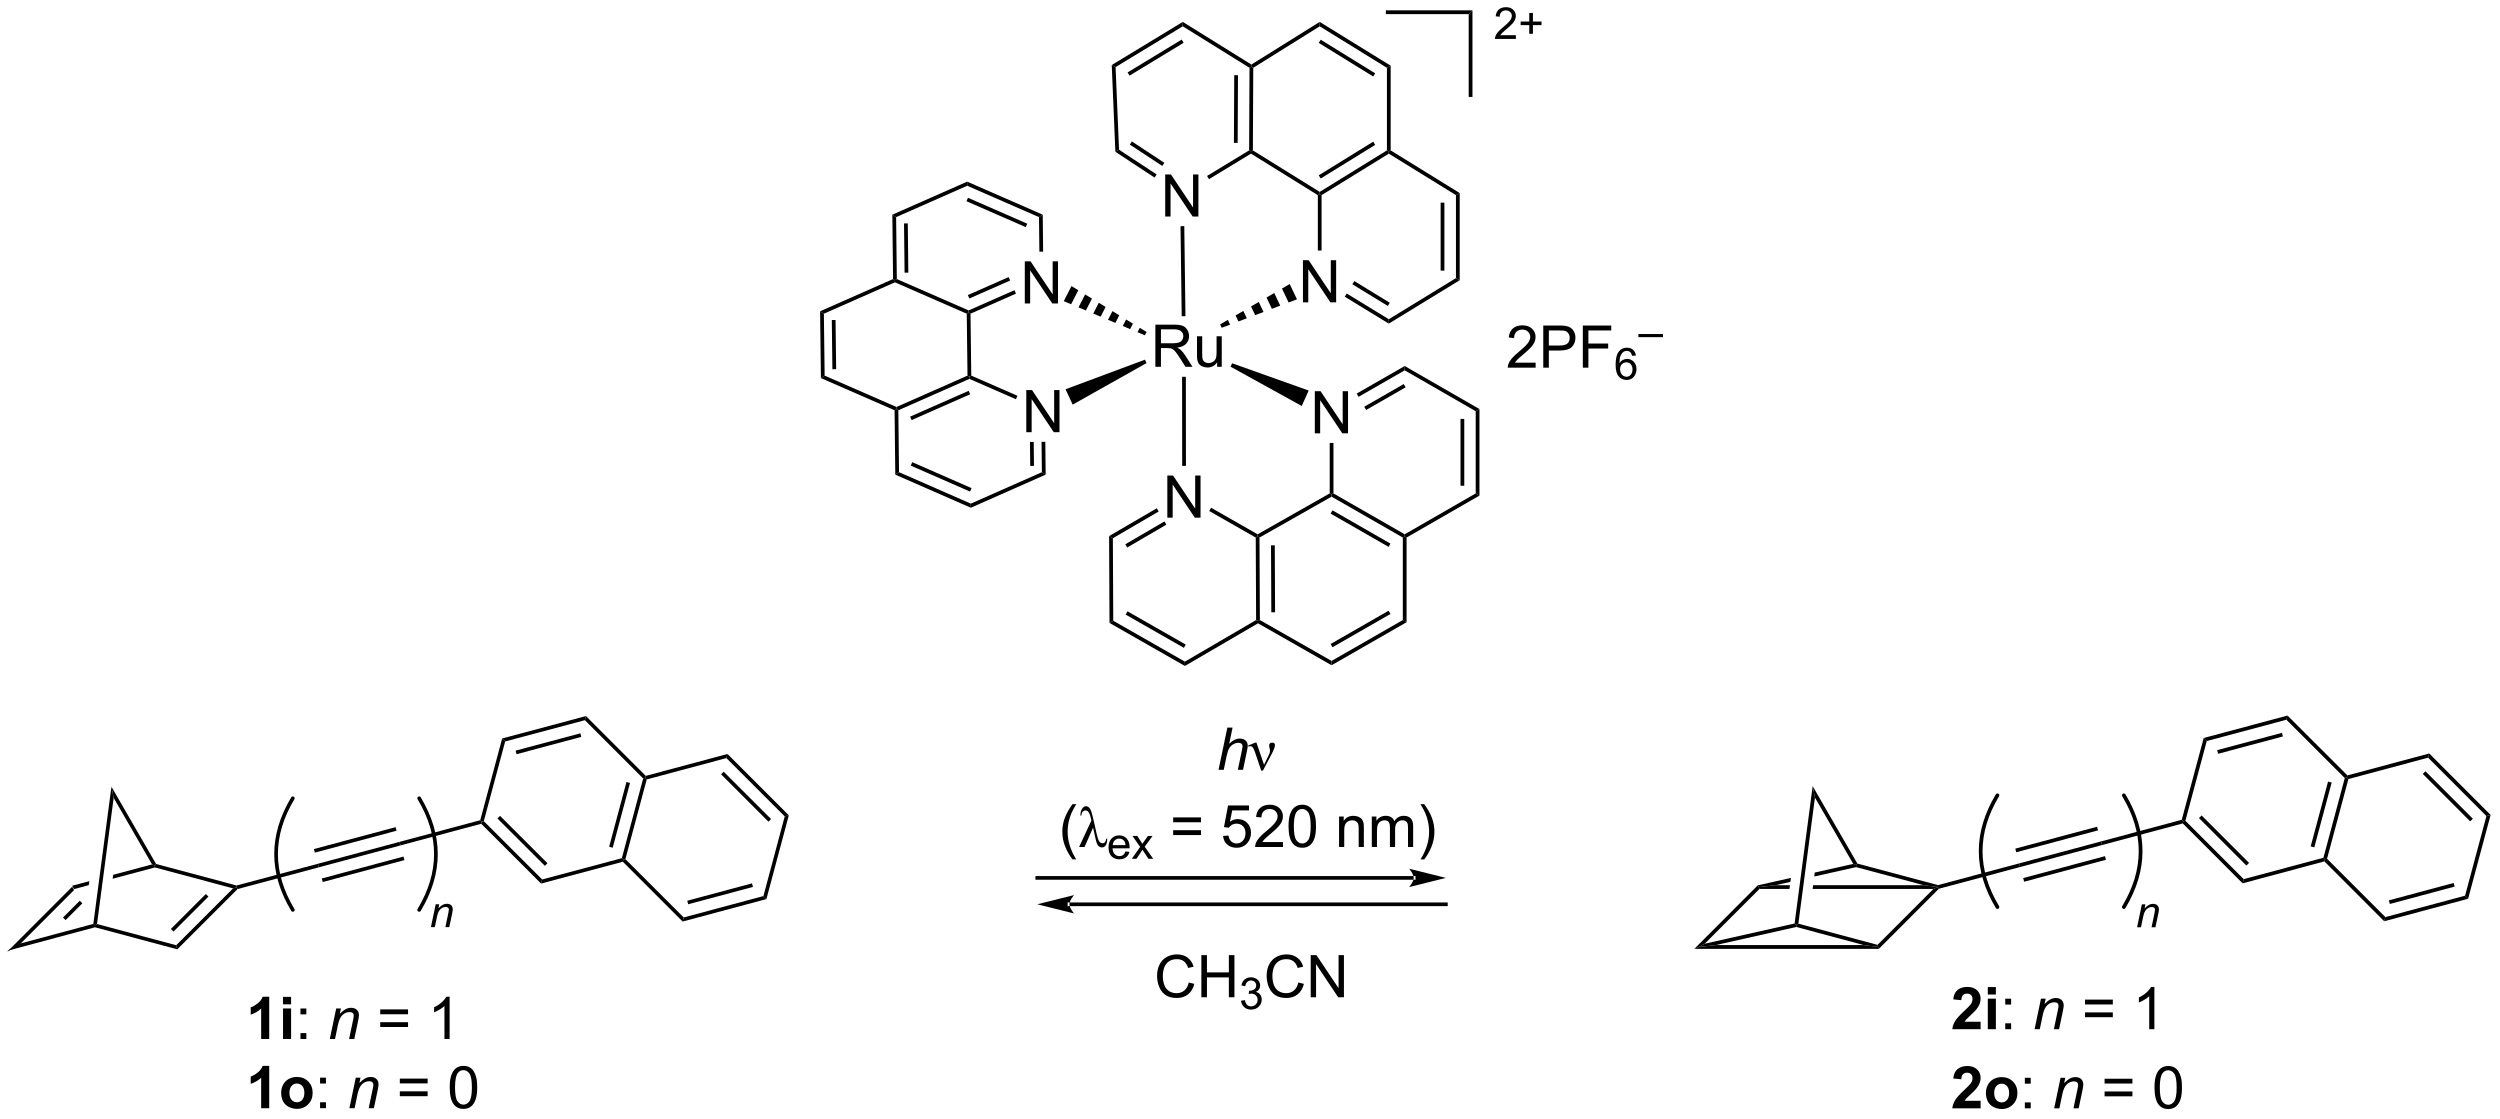 <?xml version="1.0" encoding="UTF-8"?>
<!DOCTYPE svg PUBLIC '-//W3C//DTD SVG 1.0//EN'
          'http://www.w3.org/TR/2001/REC-SVG-20010904/DTD/svg10.dtd'>
<svg stroke-dasharray="none" shape-rendering="auto" xmlns="http://www.w3.org/2000/svg" font-family="'Dialog'" text-rendering="auto" width="932" fill-opacity="1" color-interpolation="auto" color-rendering="auto" preserveAspectRatio="xMidYMid meet" font-size="12px" viewBox="0 0 932 417" fill="black" xmlns:xlink="http://www.w3.org/1999/xlink" stroke="black" image-rendering="auto" stroke-miterlimit="10" stroke-linecap="square" stroke-linejoin="miter" font-style="normal" stroke-width="1" height="417" stroke-dashoffset="0" font-weight="normal" stroke-opacity="1"
><!--Generated by the Batik Graphics2D SVG Generator--><defs id="genericDefs"
  /><g
  ><defs id="defs1"
    ><clipPath clipPathUnits="userSpaceOnUse" id="clipPath1"
      ><path d="M0.633 2.883 L349.812 2.883 L349.812 158.918 L0.633 158.918 L0.633 2.883 Z"
      /></clipPath
      ><clipPath clipPathUnits="userSpaceOnUse" id="clipPath2"
      ><path d="M-0.972 196.965 L-0.972 348.662 L338.499 348.662 L338.499 196.965 Z"
      /></clipPath
    ></defs
    ><g transform="scale(2.667,2.667) translate(-0.633,-2.883) matrix(1.029,0,0,1.029,1.633,-199.716)"
    ><path d="M9.861 319.248 L7.584 321.527 L7.938 321.88 L10.215 319.601 L9.861 319.248 ZM8.836 317.344 L0 326.189 L0 326.189 L1.672 325.223 L9.095 317.792 L8.836 317.344 Z" stroke="none" clip-path="url(#clipPath2)"
    /></g
    ><g transform="matrix(2.743,0,0,2.743,2.667,-540.263)"
    ><path d="M19.695 314.44 L14.408 315.854 L14.408 315.854 L14.337 316.39 L14.337 316.39 L20.075 314.856 L20.075 314.597 L19.695 314.44 ZM11.166 316.721 L8.836 317.344 L9.095 317.792 L11.095 317.257 L11.095 317.257 L11.166 316.721 Z" stroke="none" clip-path="url(#clipPath2)"
    /></g
    ><g transform="matrix(2.743,0,0,2.743,2.667,-540.263)"
    ><path d="M0 326.189 L1.672 325.223 L11.711 322.529 L11.937 322.727 L11.937 322.986 Z" stroke="none" clip-path="url(#clipPath2)"
    /></g
    ><g transform="matrix(2.743,0,0,2.743,2.667,-540.263)"
    ><path d="M11.937 322.986 L11.937 322.727 L12.213 322.542 L22.971 325.427 L23.12 325.985 Z" stroke="none" clip-path="url(#clipPath2)"
    /></g
    ><g transform="matrix(2.743,0,0,2.743,2.667,-540.263)"
    ><path d="M20.075 314.856 L20.075 314.597 L20.239 314.382 L31.183 317.309 L31.183 317.568 L30.7 317.698 Z" stroke="none" clip-path="url(#clipPath2)"
    /></g
    ><g transform="matrix(2.743,0,0,2.743,2.667,-540.263)"
    ><path d="M23.12 325.985 L22.971 325.427 L30.7 317.698 L31.183 317.568 L31.313 317.792 ZM22.603 323.572 L27.357 318.818 L27.003 318.465 L22.25 323.218 Z" stroke="none" clip-path="url(#clipPath2)"
    /></g
    ><g transform="matrix(2.743,0,0,2.743,2.667,-540.263)"
    ><path d="M20.239 314.382 L20.075 314.597 L19.695 314.44 L14.476 305.401 L14.173 303.876 Z" stroke="none" clip-path="url(#clipPath2)"
    /></g
    ><g transform="matrix(2.743,0,0,2.743,2.667,-540.263)"
    ><path d="M12.213 322.542 L11.937 322.727 L11.711 322.529 L14.173 303.876 L14.476 305.401 Z" stroke="none" clip-path="url(#clipPath2)"
    /></g
    ><g transform="matrix(2.743,0,0,2.743,2.667,-540.263)"
    ><path d="M31.313 317.792 L31.183 317.568 L31.183 317.309 L42.234 314.354 L42.35 314.84 Z" stroke="none" clip-path="url(#clipPath2)"
    /></g
    ><g transform="matrix(2.743,0,0,2.743,2.667,-540.263)"
    ><path d="M230.72 325.221 L229.918 325.663 L229.303 325.918 L237.925 317.287 L238.053 317.52 L238.159 317.775 Z" stroke="none" clip-path="url(#clipPath2)"
    /></g
    ><g transform="matrix(2.743,0,0,2.743,2.667,-540.263)"
    ><path d="M250.901 314.374 L245.671 315.548 L245.671 315.548 L245.6 316.087 L245.6 316.087 L251.29 314.81 L251.295 314.547 L250.901 314.374 ZM242.43 316.276 L237.925 317.287 L238.053 317.52 L240.354 317.265 L242.359 316.815 L242.359 316.815 L242.43 316.276 Z" stroke="none" clip-path="url(#clipPath2)"
    /></g
    ><g transform="matrix(2.743,0,0,2.743,2.667,-540.263)"
    ><path d="M232.213 325.408 L229.918 325.663 L230.72 325.221 L242.93 322.472 L243.16 322.682 L243.155 322.945 Z" stroke="none" clip-path="url(#clipPath2)"
    /></g
    ><g transform="matrix(2.743,0,0,2.743,2.667,-540.263)"
    ><path d="M243.155 322.945 L243.16 322.682 L243.442 322.494 L254.2 325.378 L254.276 325.663 L252.339 325.408 Z" stroke="none" clip-path="url(#clipPath2)"
    /></g
    ><g transform="matrix(2.743,0,0,2.743,2.667,-540.263)"
    ><path d="M251.29 314.81 L251.295 314.547 L251.463 314.328 L262.411 317.256 L262.411 317.52 L260.469 317.265 Z" stroke="none" clip-path="url(#clipPath2)"
    /></g
    ><g transform="matrix(2.743,0,0,2.743,2.667,-540.263)"
    ><path d="M254.382 325.918 L254.276 325.663 L254.2 325.378 L261.796 317.775 L262.411 317.52 L262.543 317.748 Z" stroke="none" clip-path="url(#clipPath2)"
    /></g
    ><g transform="matrix(2.743,0,0,2.743,2.667,-540.263)"
    ><path d="M251.463 314.328 L251.295 314.547 L250.901 314.374 L245.696 305.36 L245.386 303.803 Z" stroke="none" clip-path="url(#clipPath2)"
    /></g
    ><g transform="matrix(2.743,0,0,2.743,2.667,-540.263)"
    ><path d="M240.354 317.265 L238.053 317.52 L238.159 317.775 L242.233 317.775 L242.3 317.265 ZM245.445 317.265 L245.378 317.775 L261.796 317.775 L262.411 317.52 L260.469 317.265 Z" stroke="none" clip-path="url(#clipPath2)"
    /></g
    ><g transform="matrix(2.743,0,0,2.743,2.667,-540.263)"
    ><path d="M229.303 325.918 L229.918 325.663 L232.213 325.408 L252.339 325.408 L254.276 325.663 L254.382 325.918 Z" stroke="none" clip-path="url(#clipPath2)"
    /></g
    ><g transform="matrix(2.743,0,0,2.743,2.667,-540.263)"
    ><path d="M243.442 322.494 L243.16 322.682 L242.93 322.472 L245.386 303.803 L245.696 305.36 Z" stroke="none" clip-path="url(#clipPath2)"
    /></g
    ><g transform="matrix(2.743,0,0,2.743,2.667,-540.263)"
    ><path d="M262.543 317.748 L262.411 317.52 L262.411 317.256 L273.489 314.293 L273.565 314.801 Z" stroke="none" clip-path="url(#clipPath2)"
    /></g
    ><g transform="matrix(2.743,0,0,2.743,2.667,-540.263)"
    ><path d="M164.64 301.58 L165.836 295.853 L166.544 295.853 L166.086 298.051 Q166.482 297.668 166.82 297.504 Q167.161 297.338 167.52 297.338 Q168.036 297.338 168.32 297.608 Q168.607 297.879 168.607 298.325 Q168.607 298.543 168.482 299.129 L167.968 301.58 L167.263 301.58 L167.789 299.067 Q167.903 298.52 167.903 298.379 Q167.903 298.176 167.763 298.049 Q167.622 297.918 167.357 297.918 Q166.974 297.918 166.625 298.122 Q166.278 298.322 166.08 298.671 Q165.882 299.02 165.718 299.799 L165.349 301.58 L164.64 301.58 Z" stroke="none" clip-path="url(#clipPath2)"
    /></g
    ><g transform="matrix(2.743,0,0,2.743,2.667,-540.263)"
    ><path d="M170.439 301.689 L169.574 299.127 Q169.488 298.872 169.347 298.627 Q169.207 298.379 168.962 298.379 Q168.845 298.379 168.702 298.431 L168.647 298.293 L169.621 297.895 L169.793 297.895 L170.821 300.9 L171.457 299.598 Q171.634 299.247 171.634 299.049 Q171.634 298.887 171.566 298.598 Q171.517 298.387 171.517 298.283 Q171.517 297.895 171.933 297.895 Q172.306 297.895 172.306 298.247 Q172.306 298.595 171.79 299.575 L170.673 301.689 L170.439 301.689 Z" stroke="none" clip-path="url(#clipPath2)"
    /></g
    ><g transform="matrix(2.743,0,0,2.743,2.667,-540.263)"
    ><path d="M144.795 313.765 Q144.212 313.03 143.808 312.046 Q143.407 311.059 143.407 310.004 Q143.407 309.075 143.709 308.223 Q144.061 307.236 144.795 306.254 L145.298 306.254 Q144.827 307.067 144.673 307.416 Q144.436 307.955 144.298 308.541 Q144.131 309.27 144.131 310.01 Q144.131 311.887 145.298 313.765 L144.795 313.765 Z" stroke="none" clip-path="url(#clipPath2)"
    /></g
    ><g transform="matrix(2.743,0,0,2.743,2.667,-540.263)"
    ><path d="M149.366 310.955 L149.506 310.955 Q149.506 311.572 149.303 311.853 Q149.103 312.135 148.803 312.135 Q148.556 312.135 148.329 311.95 Q148.103 311.762 147.923 310.955 L147.587 309.439 L146.423 312.08 L145.686 312.08 L147.358 308.478 Q147.225 307.778 147.038 307.442 Q146.85 307.106 146.571 307.106 Q146.35 307.106 146.184 307.278 Q146.017 307.447 145.999 307.801 L145.858 307.801 Q145.868 307.228 146.087 306.882 Q146.306 306.536 146.634 306.536 Q146.845 306.536 147.035 306.71 Q147.225 306.885 147.363 307.304 Q147.501 307.723 147.795 309.043 L148.071 310.283 Q148.241 311.051 148.426 311.312 Q148.611 311.572 148.868 311.572 Q149.306 311.572 149.366 310.955 Z" stroke="none" clip-path="url(#clipPath2)"
    /></g
    ><g transform="matrix(2.743,0,0,2.743,2.667,-540.263)"
    ><path d="M151.991 312.678 L152.536 312.744 Q152.407 313.223 152.058 313.486 Q151.71 313.75 151.169 313.75 Q150.486 313.75 150.085 313.33 Q149.687 312.908 149.687 312.151 Q149.687 311.365 150.091 310.932 Q150.495 310.498 151.14 310.498 Q151.763 310.498 152.157 310.924 Q152.554 311.348 152.554 312.117 Q152.554 312.164 152.552 312.258 L150.232 312.258 Q150.261 312.772 150.521 313.045 Q150.782 313.317 151.171 313.317 Q151.462 313.317 151.667 313.164 Q151.872 313.012 151.991 312.678 ZM150.261 311.824 L151.997 311.824 Q151.962 311.432 151.798 311.236 Q151.546 310.932 151.146 310.932 Q150.782 310.932 150.534 311.176 Q150.286 311.418 150.261 311.824 ZM152.848 313.68 L153.985 312.063 L152.932 310.568 L153.592 310.568 L154.069 311.297 Q154.203 311.506 154.285 311.647 Q154.414 311.453 154.524 311.303 L155.047 310.568 L155.678 310.568 L154.602 312.033 L155.76 313.68 L155.112 313.68 L154.473 312.713 L154.303 312.451 L153.487 313.68 L152.848 313.68 Z" stroke="none" clip-path="url(#clipPath2)"
    /></g
    ><g transform="matrix(2.743,0,0,2.743,2.667,-540.263)"
    ><path d="M162.252 308.713 L158.471 308.713 L158.471 308.056 L162.252 308.056 L162.252 308.713 ZM162.252 310.45 L158.471 310.45 L158.471 309.793 L162.252 309.793 L162.252 310.45 ZM165.253 310.58 L165.99 310.517 Q166.074 311.056 166.371 311.327 Q166.67 311.598 167.092 311.598 Q167.6 311.598 167.951 311.215 Q168.303 310.832 168.303 310.2 Q168.303 309.598 167.964 309.252 Q167.628 308.903 167.082 308.903 Q166.74 308.903 166.467 309.059 Q166.194 309.213 166.037 309.457 L165.378 309.372 L165.933 306.431 L168.78 306.431 L168.78 307.103 L166.496 307.103 L166.186 308.642 Q166.701 308.283 167.269 308.283 Q168.019 308.283 168.535 308.804 Q169.05 309.322 169.05 310.137 Q169.05 310.916 168.597 311.481 Q168.045 312.179 167.092 312.179 Q166.311 312.179 165.816 311.741 Q165.324 311.301 165.253 310.58 ZM173.398 311.403 L173.398 312.08 L169.612 312.08 Q169.604 311.825 169.695 311.59 Q169.838 311.205 170.156 310.83 Q170.476 310.455 171.078 309.963 Q172.01 309.197 172.338 308.749 Q172.666 308.301 172.666 307.903 Q172.666 307.486 172.367 307.2 Q172.07 306.911 171.588 306.911 Q171.08 306.911 170.776 307.215 Q170.471 307.52 170.468 308.059 L169.744 307.986 Q169.82 307.176 170.304 306.754 Q170.789 306.33 171.604 306.33 Q172.429 306.33 172.908 306.788 Q173.39 307.244 173.39 307.918 Q173.39 308.262 173.25 308.595 Q173.109 308.926 172.781 309.293 Q172.455 309.661 171.697 310.301 Q171.065 310.832 170.885 311.022 Q170.705 311.213 170.588 311.403 L173.398 311.403 ZM174.152 309.254 Q174.152 308.239 174.36 307.622 Q174.569 307.002 174.98 306.666 Q175.394 306.33 176.019 306.33 Q176.48 306.33 176.826 306.515 Q177.175 306.7 177.402 307.051 Q177.628 307.4 177.756 307.903 Q177.886 308.403 177.886 309.254 Q177.886 310.262 177.678 310.882 Q177.472 311.502 177.058 311.84 Q176.647 312.179 176.019 312.179 Q175.191 312.179 174.717 311.582 Q174.152 310.869 174.152 309.254 ZM174.873 309.254 Q174.873 310.666 175.204 311.132 Q175.535 311.598 176.019 311.598 Q176.503 311.598 176.832 311.129 Q177.162 310.661 177.162 309.254 Q177.162 307.84 176.832 307.377 Q176.503 306.911 176.011 306.911 Q175.527 306.911 175.238 307.322 Q174.873 307.845 174.873 309.254 ZM181.019 312.08 L181.019 307.931 L181.652 307.931 L181.652 308.52 Q182.108 307.838 182.972 307.838 Q183.347 307.838 183.66 307.973 Q183.975 308.106 184.131 308.325 Q184.287 308.543 184.35 308.845 Q184.389 309.041 184.389 309.528 L184.389 312.08 L183.686 312.08 L183.686 309.556 Q183.686 309.127 183.602 308.913 Q183.522 308.7 183.313 308.575 Q183.105 308.447 182.824 308.447 Q182.373 308.447 182.048 308.733 Q181.722 309.017 181.722 309.814 L181.722 312.08 L181.019 312.08 ZM185.468 312.08 L185.468 307.931 L186.096 307.931 L186.096 308.512 Q186.291 308.207 186.614 308.022 Q186.94 307.838 187.354 307.838 Q187.815 307.838 188.109 308.03 Q188.406 308.22 188.526 308.564 Q189.018 307.838 189.807 307.838 Q190.424 307.838 190.755 308.179 Q191.088 308.52 191.088 309.231 L191.088 312.08 L190.39 312.08 L190.39 309.465 Q190.39 309.043 190.32 308.858 Q190.252 308.674 190.072 308.562 Q189.893 308.447 189.651 308.447 Q189.213 308.447 188.924 308.739 Q188.635 309.028 188.635 309.668 L188.635 312.08 L187.932 312.08 L187.932 309.385 Q187.932 308.916 187.76 308.681 Q187.588 308.447 187.197 308.447 Q186.901 308.447 186.648 308.603 Q186.398 308.76 186.283 309.062 Q186.171 309.361 186.171 309.926 L186.171 312.08 L185.468 312.08 ZM192.593 313.765 L192.088 313.765 Q193.257 311.887 193.257 310.01 Q193.257 309.275 193.088 308.551 Q192.955 307.965 192.718 307.426 Q192.565 307.075 192.088 306.254 L192.593 306.254 Q193.328 307.236 193.679 308.223 Q193.979 309.075 193.979 310.004 Q193.979 311.059 193.575 312.046 Q193.171 313.03 192.593 313.765 Z" stroke="none" clip-path="url(#clipPath2)"
    /></g
    ><g transform="matrix(2.743,0,0,2.743,2.667,-540.263)"
    ><path d="M268.211 335.82 L268.211 336.841 L264.365 336.841 Q264.427 336.263 264.74 335.745 Q265.052 335.226 265.974 334.372 Q266.716 333.679 266.883 333.435 Q267.109 333.094 267.109 332.763 Q267.109 332.396 266.911 332.198 Q266.716 332 266.367 332 Q266.023 332 265.82 332.208 Q265.617 332.414 265.586 332.896 L264.492 332.786 Q264.591 331.88 265.107 331.487 Q265.622 331.091 266.396 331.091 Q267.242 331.091 267.726 331.549 Q268.211 332.005 268.211 332.685 Q268.211 333.07 268.073 333.422 Q267.935 333.771 267.633 334.153 Q267.435 334.406 266.914 334.883 Q266.396 335.359 266.255 335.515 Q266.117 335.672 266.031 335.82 L268.211 335.82 ZM269.189 332.13 L269.189 331.114 L270.285 331.114 L270.285 332.13 L269.189 332.13 ZM269.189 336.841 L269.189 332.692 L270.285 332.692 L270.285 336.841 L269.189 336.841 Z" stroke="none" clip-path="url(#clipPath2)"
    /></g
    ><g transform="matrix(2.743,0,0,2.743,2.667,-540.263)"
    ><path d="M271.56 333.492 L271.56 332.692 L272.359 332.692 L272.359 333.492 L271.56 333.492 ZM271.56 336.841 L271.56 336.039 L272.359 336.039 L272.359 336.841 L271.56 336.841 Z" stroke="none" clip-path="url(#clipPath2)"
    /></g
    ><g transform="matrix(2.743,0,0,2.743,2.667,-540.263)"
    ><path d="M275.547 336.841 L276.414 332.692 L277.055 332.692 L276.904 333.414 Q277.32 332.989 277.682 332.794 Q278.047 332.599 278.427 332.599 Q278.93 332.599 279.216 332.872 Q279.505 333.146 279.505 333.601 Q279.505 333.833 279.404 334.328 L278.875 336.841 L278.169 336.841 L278.719 334.211 Q278.802 333.828 278.802 333.646 Q278.802 333.437 278.659 333.31 Q278.516 333.179 278.247 333.179 Q277.703 333.179 277.279 333.57 Q276.857 333.961 276.656 334.911 L276.255 336.841 L275.547 336.841 Z" stroke="none" clip-path="url(#clipPath2)"
    /></g
    ><g transform="matrix(2.743,0,0,2.743,2.667,-540.263)"
    ><path d="M286.18 333.474 L282.398 333.474 L282.398 332.817 L286.18 332.817 L286.18 333.474 ZM286.18 335.211 L282.398 335.211 L282.398 334.554 L286.18 334.554 L286.18 335.211 ZM291.829 336.841 L291.126 336.841 L291.126 332.359 Q290.871 332.601 290.46 332.844 Q290.048 333.086 289.72 333.208 L289.72 332.528 Q290.308 332.25 290.749 331.856 Q291.191 331.461 291.376 331.091 L291.829 331.091 L291.829 336.841 Z" stroke="none" clip-path="url(#clipPath2)"
    /></g
    ><g transform="matrix(2.743,0,0,2.743,2.667,-540.263)"
    ><path d="M268.211 346.57 L268.211 347.591 L264.365 347.591 Q264.427 347.013 264.74 346.495 Q265.052 345.976 265.974 345.122 Q266.716 344.429 266.883 344.185 Q267.109 343.844 267.109 343.513 Q267.109 343.146 266.911 342.948 Q266.716 342.75 266.367 342.75 Q266.023 342.75 265.82 342.958 Q265.617 343.164 265.586 343.646 L264.492 343.536 Q264.591 342.63 265.107 342.237 Q265.622 341.841 266.396 341.841 Q267.242 341.841 267.726 342.299 Q268.211 342.755 268.211 343.435 Q268.211 343.82 268.073 344.172 Q267.935 344.521 267.633 344.903 Q267.435 345.156 266.914 345.633 Q266.396 346.109 266.255 346.265 Q266.117 346.422 266.031 346.57 L268.211 346.57 ZM268.933 345.458 Q268.933 344.911 269.202 344.401 Q269.473 343.888 269.967 343.62 Q270.462 343.349 271.072 343.349 Q272.012 343.349 272.613 343.961 Q273.215 344.57 273.215 345.505 Q273.215 346.445 272.608 347.065 Q272.001 347.685 271.079 347.685 Q270.509 347.685 269.991 347.427 Q269.473 347.169 269.202 346.672 Q268.933 346.172 268.933 345.458 ZM270.058 345.515 Q270.058 346.133 270.35 346.461 Q270.644 346.789 271.074 346.789 Q271.504 346.789 271.796 346.461 Q272.087 346.133 272.087 345.508 Q272.087 344.898 271.796 344.57 Q271.504 344.242 271.074 344.242 Q270.644 344.242 270.35 344.57 Q270.058 344.898 270.058 345.515 Z" stroke="none" clip-path="url(#clipPath2)"
    /></g
    ><g transform="matrix(2.743,0,0,2.743,2.667,-540.263)"
    ><path d="M274.224 344.242 L274.224 343.442 L275.023 343.442 L275.023 344.242 L274.224 344.242 ZM274.224 347.591 L274.224 346.789 L275.023 346.789 L275.023 347.591 L274.224 347.591 Z" stroke="none" clip-path="url(#clipPath2)"
    /></g
    ><g transform="matrix(2.743,0,0,2.743,2.667,-540.263)"
    ><path d="M278.211 347.591 L279.078 343.442 L279.719 343.442 L279.568 344.164 Q279.984 343.739 280.346 343.544 Q280.711 343.349 281.091 343.349 Q281.594 343.349 281.88 343.622 Q282.169 343.896 282.169 344.351 Q282.169 344.583 282.068 345.078 L281.539 347.591 L280.833 347.591 L281.383 344.961 Q281.466 344.578 281.466 344.396 Q281.466 344.187 281.323 344.06 Q281.18 343.929 280.911 343.929 Q280.367 343.929 279.943 344.32 Q279.521 344.711 279.32 345.661 L278.919 347.591 L278.211 347.591 Z" stroke="none" clip-path="url(#clipPath2)"
    /></g
    ><g transform="matrix(2.743,0,0,2.743,2.667,-540.263)"
    ><path d="M288.844 344.224 L285.062 344.224 L285.062 343.567 L288.844 343.567 L288.844 344.224 ZM288.844 345.961 L285.062 345.961 L285.062 345.304 L288.844 345.304 L288.844 345.961 ZM291.845 344.765 Q291.845 343.75 292.053 343.133 Q292.262 342.513 292.673 342.177 Q293.087 341.841 293.712 341.841 Q294.173 341.841 294.519 342.026 Q294.868 342.211 295.095 342.562 Q295.322 342.911 295.449 343.414 Q295.579 343.914 295.579 344.765 Q295.579 345.773 295.371 346.393 Q295.165 347.013 294.751 347.351 Q294.34 347.69 293.712 347.69 Q292.884 347.69 292.41 347.094 Q291.845 346.38 291.845 344.765 ZM292.566 344.765 Q292.566 346.177 292.897 346.643 Q293.228 347.109 293.712 347.109 Q294.197 347.109 294.525 346.64 Q294.855 346.172 294.855 344.765 Q294.855 343.351 294.525 342.888 Q294.197 342.422 293.704 342.422 Q293.22 342.422 292.931 342.833 Q292.566 343.356 292.566 344.765 Z" stroke="none" clip-path="url(#clipPath2)"
    /></g
    ><g transform="matrix(2.743,0,0,2.743,2.667,-540.263)"
    ><path d="M191.162 316.524 L191.162 316.524 L140.002 316.524 L139.752 316.524 L139.752 316.024 L140.002 316.024 L191.162 316.024 L191.412 316.024 L191.412 316.524 ZM195.537 316.274 L190.537 315.024 C190.537 315.024 191.162 315.727 191.162 316.274 C191.162 316.821 190.537 317.524 190.537 317.524 Z" stroke="none" clip-path="url(#clipPath2)"
    /></g
    ><g transform="matrix(2.743,0,0,2.743,2.667,-540.263)"
    ><path d="M144.377 319.61 L144.377 319.61 L195.537 319.61 L195.787 319.61 L195.787 320.11 L195.537 320.11 L144.377 320.11 L144.127 320.11 L144.127 319.61 ZM140.002 319.86 L145.002 321.11 C145.002 321.11 144.377 320.407 144.377 319.86 C144.377 319.313 145.002 318.61 145.002 318.61 Z" stroke="none" clip-path="url(#clipPath2)"
    /></g
    ><g transform="matrix(2.743,0,0,2.743,2.667,-540.263)"
    ><path d="M35.617 338.172 L34.521 338.172 L34.521 334.034 Q33.92 334.597 33.102 334.868 L33.102 333.87 Q33.532 333.729 34.034 333.339 Q34.539 332.946 34.727 332.422 L35.617 332.422 L35.617 338.172 ZM37.494 333.461 L37.494 332.446 L38.59 332.446 L38.59 333.461 L37.494 333.461 ZM37.494 338.172 L37.494 334.024 L38.59 334.024 L38.59 338.172 L37.494 338.172 Z" stroke="none" clip-path="url(#clipPath2)"
    /></g
    ><g transform="matrix(2.743,0,0,2.743,2.667,-540.263)"
    ><path d="M39.865 334.823 L39.865 334.024 L40.664 334.024 L40.664 334.823 L39.865 334.823 ZM39.865 338.172 L39.865 337.37 L40.664 337.37 L40.664 338.172 L39.865 338.172 Z" stroke="none" clip-path="url(#clipPath2)"
    /></g
    ><g transform="matrix(2.743,0,0,2.743,2.667,-540.263)"
    ><path d="M43.852 338.172 L44.719 334.024 L45.36 334.024 L45.209 334.745 Q45.625 334.321 45.987 334.125 Q46.352 333.93 46.732 333.93 Q47.235 333.93 47.521 334.204 Q47.81 334.477 47.81 334.933 Q47.81 335.164 47.709 335.659 L47.18 338.172 L46.474 338.172 L47.024 335.542 Q47.107 335.159 47.107 334.977 Q47.107 334.769 46.964 334.641 Q46.821 334.511 46.552 334.511 Q46.008 334.511 45.584 334.901 Q45.162 335.292 44.961 336.243 L44.56 338.172 L43.852 338.172 Z" stroke="none" clip-path="url(#clipPath2)"
    /></g
    ><g transform="matrix(2.743,0,0,2.743,2.667,-540.263)"
    ><path d="M54.485 334.805 L50.703 334.805 L50.703 334.149 L54.485 334.149 L54.485 334.805 ZM54.485 336.542 L50.703 336.542 L50.703 335.886 L54.485 335.886 L54.485 336.542 ZM60.135 338.172 L59.431 338.172 L59.431 333.69 Q59.176 333.933 58.765 334.175 Q58.353 334.417 58.025 334.539 L58.025 333.86 Q58.614 333.581 59.054 333.188 Q59.496 332.792 59.681 332.422 L60.135 332.422 L60.135 338.172 Z" stroke="none" clip-path="url(#clipPath2)"
    /></g
    ><g transform="matrix(2.743,0,0,2.743,2.667,-540.263)"
    ><path d="M35.617 347.572 L34.521 347.572 L34.521 343.434 Q33.92 343.997 33.102 344.267 L33.102 343.27 Q33.532 343.13 34.034 342.739 Q34.539 342.346 34.727 341.822 L35.617 341.822 L35.617 347.572 ZM37.239 345.439 Q37.239 344.892 37.507 344.382 Q37.778 343.869 38.273 343.601 Q38.767 343.33 39.377 343.33 Q40.317 343.33 40.918 343.942 Q41.52 344.551 41.52 345.486 Q41.52 346.426 40.913 347.046 Q40.306 347.666 39.385 347.666 Q38.814 347.666 38.296 347.408 Q37.778 347.15 37.507 346.653 Q37.239 346.153 37.239 345.439 ZM38.364 345.497 Q38.364 346.114 38.655 346.442 Q38.95 346.77 39.379 346.77 Q39.809 346.77 40.101 346.442 Q40.392 346.114 40.392 345.489 Q40.392 344.88 40.101 344.551 Q39.809 344.223 39.379 344.223 Q38.95 344.223 38.655 344.551 Q38.364 344.88 38.364 345.497 Z" stroke="none" clip-path="url(#clipPath2)"
    /></g
    ><g transform="matrix(2.743,0,0,2.743,2.667,-540.263)"
    ><path d="M42.529 344.223 L42.529 343.424 L43.328 343.424 L43.328 344.223 L42.529 344.223 ZM42.529 347.572 L42.529 346.77 L43.328 346.77 L43.328 347.572 L42.529 347.572 Z" stroke="none" clip-path="url(#clipPath2)"
    /></g
    ><g transform="matrix(2.743,0,0,2.743,2.667,-540.263)"
    ><path d="M46.516 347.572 L47.383 343.424 L48.024 343.424 L47.873 344.145 Q48.289 343.721 48.651 343.525 Q49.016 343.33 49.396 343.33 Q49.899 343.33 50.185 343.603 Q50.474 343.877 50.474 344.333 Q50.474 344.564 50.373 345.059 L49.844 347.572 L49.138 347.572 L49.688 344.942 Q49.771 344.559 49.771 344.377 Q49.771 344.168 49.628 344.041 Q49.485 343.911 49.217 343.911 Q48.672 343.911 48.248 344.301 Q47.826 344.692 47.625 345.642 L47.224 347.572 L46.516 347.572 Z" stroke="none" clip-path="url(#clipPath2)"
    /></g
    ><g transform="matrix(2.743,0,0,2.743,2.667,-540.263)"
    ><path d="M57.149 344.205 L53.368 344.205 L53.368 343.549 L57.149 343.549 L57.149 344.205 ZM57.149 345.942 L53.368 345.942 L53.368 345.286 L57.149 345.286 L57.149 345.942 ZM60.15 344.747 Q60.15 343.731 60.358 343.114 Q60.567 342.494 60.978 342.158 Q61.392 341.822 62.017 341.822 Q62.478 341.822 62.825 342.007 Q63.174 342.192 63.4 342.543 Q63.627 342.892 63.754 343.395 Q63.885 343.895 63.885 344.747 Q63.885 345.755 63.676 346.374 Q63.47 346.994 63.056 347.333 Q62.645 347.671 62.017 347.671 Q61.189 347.671 60.715 347.075 Q60.15 346.361 60.15 344.747 ZM60.871 344.747 Q60.871 346.158 61.202 346.624 Q61.533 347.09 62.017 347.09 Q62.502 347.09 62.83 346.622 Q63.16 346.153 63.16 344.747 Q63.16 343.333 62.83 342.869 Q62.502 342.403 62.01 342.403 Q61.525 342.403 61.236 342.814 Q60.871 343.338 60.871 344.747 Z" stroke="none" clip-path="url(#clipPath2)"
    /></g
    ><g transform="matrix(2.743,0,0,2.743,2.667,-540.263)"
    ><path d="M138.308 238.203 L138.308 232.477 L139.086 232.477 L142.094 236.971 L142.094 232.477 L142.821 232.477 L142.821 238.203 L142.042 238.203 L139.034 233.703 L139.034 238.203 L138.308 238.203 Z" stroke="none" clip-path="url(#clipPath2)"
    /></g
    ><g transform="matrix(2.743,0,0,2.743,2.667,-540.263)"
    ><path d="M120.306 226.138 L120.82 226.469 L120.913 234.886 L120.66 235.053 L120.403 234.888 ZM121.895 227.328 L121.968 234.02 L122.479 234.015 L122.405 227.322 Z" stroke="none" clip-path="url(#clipPath2)"
    /></g
    ><g transform="matrix(2.743,0,0,2.743,2.667,-540.263)"
    ><path d="M120.66 235.332 L120.66 235.053 L120.913 234.886 L130.671 239.149 L130.672 239.428 L130.418 239.596 Z" stroke="none" clip-path="url(#clipPath2)"
    /></g
    ><g transform="matrix(2.743,0,0,2.743,2.667,-540.263)"
    ><path d="M130.929 239.593 L130.672 239.428 L130.671 239.149 L136.901 236.401 L137.107 236.868 ZM130.771 237.531 L136.319 235.083 L136.113 234.616 L130.565 237.064 Z" stroke="none" clip-path="url(#clipPath2)"
    /></g
    ><g transform="matrix(2.743,0,0,2.743,2.667,-540.263)"
    ><path d="M140.799 231.162 L140.289 231.168 L140.238 226.471 L140.744 226.136 Z" stroke="none" clip-path="url(#clipPath2)"
    /></g
    ><g transform="matrix(2.743,0,0,2.743,2.667,-540.263)"
    ><path d="M140.744 226.136 L140.238 226.471 L130.48 222.207 L130.478 221.65 ZM138.64 227.363 L130.585 223.843 L130.381 224.31 L138.436 227.83 Z" stroke="none" clip-path="url(#clipPath2)"
    /></g
    ><g transform="matrix(2.743,0,0,2.743,2.667,-540.263)"
    ><path d="M130.478 221.65 L130.48 222.207 L120.82 226.469 L120.306 226.138 Z" stroke="none" clip-path="url(#clipPath2)"
    /></g
    ><g transform="matrix(2.743,0,0,2.743,2.667,-540.263)"
    ><path d="M130.418 239.596 L130.672 239.428 L130.929 239.593 L131.032 248.01 L130.779 248.178 L130.521 248.012 Z" stroke="none" clip-path="url(#clipPath2)"
    /></g
    ><g transform="matrix(2.743,0,0,2.743,2.667,-540.263)"
    ><path d="M138.511 255.702 L138.511 249.976 L139.29 249.976 L142.297 254.471 L142.297 249.976 L143.024 249.976 L143.024 255.702 L142.245 255.702 L139.238 251.202 L139.238 255.702 L138.511 255.702 Z" stroke="none" clip-path="url(#clipPath2)"
    /></g
    ><g transform="matrix(2.743,0,0,2.743,2.667,-540.263)"
    ><path d="M130.521 248.012 L130.779 248.178 L130.779 248.456 L121.12 252.718 L120.863 252.552 L120.862 252.274 ZM130.679 250.075 L122.725 253.584 L122.931 254.051 L130.885 250.542 Z" stroke="none" clip-path="url(#clipPath2)"
    /></g
    ><g transform="matrix(2.743,0,0,2.743,2.667,-540.263)"
    ><path d="M120.61 252.72 L120.863 252.552 L121.12 252.718 L121.213 261.135 L120.706 261.47 Z" stroke="none" clip-path="url(#clipPath2)"
    /></g
    ><g transform="matrix(2.743,0,0,2.743,2.667,-540.263)"
    ><path d="M120.706 261.47 L121.213 261.135 L130.97 265.409 L130.971 265.966 ZM122.81 260.243 L130.865 263.772 L131.07 263.304 L123.015 259.776 Z" stroke="none" clip-path="url(#clipPath2)"
    /></g
    ><g transform="matrix(2.743,0,0,2.743,2.667,-540.263)"
    ><path d="M130.971 265.966 L130.97 265.409 L140.63 261.137 L141.143 261.467 Z" stroke="none" clip-path="url(#clipPath2)"
    /></g
    ><g transform="matrix(2.743,0,0,2.743,2.667,-540.263)"
    ><path d="M141.143 261.467 L140.63 261.137 L140.584 257.009 L141.094 257.003 ZM139.555 260.279 L139.519 257.021 L139.009 257.026 L139.045 260.284 Z" stroke="none" clip-path="url(#clipPath2)"
    /></g
    ><g transform="matrix(2.743,0,0,2.743,2.667,-540.263)"
    ><path d="M137.309 250.753 L137.105 251.22 L130.779 248.456 L130.779 248.178 L131.032 248.01 Z" stroke="none" clip-path="url(#clipPath2)"
    /></g
    ><g transform="matrix(2.743,0,0,2.743,2.667,-540.263)"
    ><path d="M157.39 226.394 L157.39 220.668 L158.169 220.668 L161.176 225.163 L161.176 220.668 L161.903 220.668 L161.903 226.394 L161.124 226.394 L158.117 221.894 L158.117 226.394 L157.39 226.394 Z" stroke="none" clip-path="url(#clipPath2)"
    /></g
    ><g transform="matrix(2.743,0,0,2.743,2.667,-540.263)"
    ><path d="M150.617 217.588 L151.116 217.306 L156.226 220.672 L155.946 221.098 ZM152.581 216.61 L156.989 219.513 L157.27 219.087 L152.862 216.184 Z" stroke="none" clip-path="url(#clipPath2)"
    /></g
    ><g transform="matrix(2.743,0,0,2.743,2.667,-540.263)"
    ><path d="M163.342 221.311 L163.077 220.875 L168.796 217.399 L169.05 217.543 L169.048 217.843 Z" stroke="none" clip-path="url(#clipPath2)"
    /></g
    ><g transform="matrix(2.743,0,0,2.743,2.667,-540.263)"
    ><path d="M169.306 217.402 L169.05 217.543 L168.796 217.399 L168.848 206.175 L169.103 206.034 L169.358 206.176 ZM167.239 216.376 L167.281 207.184 L166.771 207.181 L166.729 216.374 Z" stroke="none" clip-path="url(#clipPath2)"
    /></g
    ><g transform="matrix(2.743,0,0,2.743,2.667,-540.263)"
    ><path d="M169.103 205.733 L169.103 206.034 L168.848 206.175 L159.775 200.536 L159.778 199.937 Z" stroke="none" clip-path="url(#clipPath2)"
    /></g
    ><g transform="matrix(2.743,0,0,2.743,2.667,-540.263)"
    ><path d="M159.778 199.937 L159.775 200.536 L150.646 206.078 L150.124 205.798 ZM159.632 202.339 L152.277 206.804 L152.542 207.24 L159.896 202.776 Z" stroke="none" clip-path="url(#clipPath2)"
    /></g
    ><g transform="matrix(2.743,0,0,2.743,2.667,-540.263)"
    ><path d="M150.124 205.798 L150.646 206.078 L151.116 217.306 L150.617 217.588 Z" stroke="none" clip-path="url(#clipPath2)"
    /></g
    ><g transform="matrix(2.743,0,0,2.743,2.667,-540.263)"
    ><path d="M156.053 246.814 L156.053 241.087 L158.592 241.087 Q159.358 241.087 159.756 241.241 Q160.155 241.394 160.392 241.785 Q160.631 242.176 160.631 242.65 Q160.631 243.259 160.236 243.678 Q159.842 244.095 159.017 244.207 Q159.319 244.353 159.475 244.494 Q159.806 244.798 160.103 245.254 L161.1 246.814 L160.147 246.814 L159.389 245.621 Q159.056 245.106 158.84 244.832 Q158.626 244.559 158.457 244.449 Q158.288 244.34 158.111 244.298 Q157.983 244.269 157.689 244.269 L156.811 244.269 L156.811 246.814 L156.053 246.814 ZM156.811 243.613 L158.439 243.613 Q158.959 243.613 159.251 243.506 Q159.545 243.4 159.696 243.163 Q159.85 242.926 159.85 242.65 Q159.85 242.244 159.553 241.983 Q159.259 241.72 158.624 241.72 L156.811 241.72 L156.811 243.613 ZM164.448 246.814 L164.448 246.204 Q163.963 246.907 163.13 246.907 Q162.763 246.907 162.445 246.767 Q162.127 246.626 161.971 246.413 Q161.817 246.199 161.755 245.892 Q161.713 245.684 161.713 245.236 L161.713 242.665 L162.417 242.665 L162.417 244.965 Q162.417 245.517 162.458 245.707 Q162.526 245.986 162.739 246.144 Q162.956 246.301 163.271 246.301 Q163.588 246.301 163.864 246.139 Q164.143 245.978 164.258 245.699 Q164.372 245.418 164.372 244.887 L164.372 242.665 L165.075 242.665 L165.075 246.814 L164.448 246.814 Z" stroke="none" clip-path="url(#clipPath2)"
    /></g
    ><g transform="matrix(2.743,0,0,2.743,2.667,-540.263)"
    ><path d="M144.652 235.843 L145.58 236.41 L144.605 238.313 L143.602 237.891 ZM146.508 236.976 L147.436 237.543 L146.609 239.157 L145.607 238.735 ZM148.364 238.11 L149.292 238.677 L148.614 240.001 L147.612 239.579 ZM150.22 239.244 L151.148 239.811 L150.619 240.845 L149.616 240.423 ZM152.076 240.378 L153.004 240.945 L152.623 241.689 L151.621 241.267 ZM153.932 241.512 L154.86 242.079 L154.628 242.533 L153.625 242.111 Z" stroke="none" clip-path="url(#clipPath2)"
    /></g
    ><g transform="matrix(2.743,0,0,2.743,2.667,-540.263)"
    ><path d="M144.815 251.953 L143.846 249.865 L154.637 245.843 L154.851 246.306 Z" stroke="none" clip-path="url(#clipPath2)"
    /></g
    ><g transform="matrix(2.743,0,0,2.743,2.667,-540.263)"
    ><path d="M159.472 227.702 L159.983 227.695 L160.143 239.935 L159.633 239.942 Z" stroke="none" clip-path="url(#clipPath2)"
    /></g
    ><g transform="matrix(2.743,0,0,2.743,2.667,-540.263)"
    ><path d="M157.679 267.319 L157.679 261.592 L158.457 261.592 L161.465 266.087 L161.465 261.592 L162.192 261.592 L162.192 267.319 L161.413 267.319 L158.405 262.819 L158.405 267.319 L157.679 267.319 Z" stroke="none" clip-path="url(#clipPath2)"
    /></g
    ><g transform="matrix(2.743,0,0,2.743,2.667,-540.263)"
    ><path d="M150.277 270.112 L149.765 269.82 L156.246 266.039 L156.503 266.479 ZM152.226 271.373 L157.547 268.268 L157.29 267.827 L151.969 270.932 Z" stroke="none" clip-path="url(#clipPath2)"
    /></g
    ><g transform="matrix(2.743,0,0,2.743,2.667,-540.263)"
    ><path d="M163.372 266.411 L163.625 265.967 L169.949 269.576 L169.948 269.87 L169.694 270.018 Z" stroke="none" clip-path="url(#clipPath2)"
    /></g
    ><g transform="matrix(2.743,0,0,2.743,2.667,-540.263)"
    ><path d="M169.694 270.018 L169.948 269.87 L170.204 270.018 L170.256 281.231 L170.002 281.379 L169.746 281.233 ZM171.771 271.075 L171.813 280.173 L172.323 280.171 L172.281 271.072 Z" stroke="none" clip-path="url(#clipPath2)"
    /></g
    ><g transform="matrix(2.743,0,0,2.743,2.667,-540.263)"
    ><path d="M169.746 281.233 L170.002 281.379 L170.003 281.674 L160.066 287.471 L160.064 286.882 Z" stroke="none" clip-path="url(#clipPath2)"
    /></g
    ><g transform="matrix(2.743,0,0,2.743,2.667,-540.263)"
    ><path d="M160.064 286.882 L160.066 287.471 L149.82 281.624 L150.329 281.327 ZM160.18 284.565 L152.266 280.048 L152.013 280.491 L159.927 285.008 Z" stroke="none" clip-path="url(#clipPath2)"
    /></g
    ><g transform="matrix(2.743,0,0,2.743,2.667,-540.263)"
    ><path d="M150.329 281.327 L149.82 281.624 L149.765 269.82 L150.277 270.112 Z" stroke="none" clip-path="url(#clipPath2)"
    /></g
    ><g transform="matrix(2.743,0,0,2.743,2.667,-540.263)"
    ><path d="M160.209 260.28 L159.699 260.281 L159.686 248.17 L160.196 248.169 Z" stroke="none" clip-path="url(#clipPath2)"
    /></g
    ><g transform="matrix(2.743,0,0,2.743,2.667,-540.263)"
    ><path d="M198.638 198.877 L199.148 198.366 L199.148 210.131 L198.638 210.131 Z" stroke="none" clip-path="url(#clipPath2)"
    /></g
    ><g transform="matrix(2.743,0,0,2.743,2.667,-540.263)"
    ><path d="M205.048 201.742 L205.048 202.25 L202.208 202.25 Q202.203 202.059 202.271 201.883 Q202.378 201.594 202.617 201.312 Q202.857 201.031 203.308 200.662 Q204.007 200.088 204.253 199.752 Q204.5 199.416 204.5 199.117 Q204.5 198.805 204.275 198.59 Q204.052 198.373 203.691 198.373 Q203.31 198.373 203.082 198.602 Q202.853 198.83 202.851 199.234 L202.308 199.18 Q202.365 198.572 202.728 198.256 Q203.091 197.938 203.703 197.938 Q204.322 197.938 204.681 198.281 Q205.042 198.623 205.042 199.129 Q205.042 199.387 204.937 199.637 Q204.832 199.885 204.585 200.16 Q204.341 200.435 203.773 200.916 Q203.298 201.315 203.163 201.457 Q203.029 201.6 202.941 201.742 L205.048 201.742 ZM206.868 201.555 L206.868 200.377 L205.698 200.377 L205.698 199.885 L206.868 199.885 L206.868 198.717 L207.366 198.717 L207.366 199.885 L208.534 199.885 L208.534 200.377 L207.366 200.377 L207.366 201.555 L206.868 201.555 Z" stroke="none" clip-path="url(#clipPath2)"
    /></g
    ><g transform="matrix(2.743,0,0,2.743,2.667,-540.263)"
    ><path d="M199.148 198.366 L198.638 198.877 L187.383 198.877 L187.383 198.366 Z" stroke="none" clip-path="url(#clipPath2)"
    /></g
    ><g transform="matrix(2.743,0,0,2.743,2.667,-540.263)"
    ><path d="M120.403 234.888 L120.66 235.053 L120.66 235.332 L111.001 239.593 L110.487 239.263 Z" stroke="none" clip-path="url(#clipPath2)"
    /></g
    ><g transform="matrix(2.743,0,0,2.743,2.667,-540.263)"
    ><path d="M110.487 239.263 L111.001 239.593 L111.104 248.01 L110.598 248.345 ZM112.077 240.452 L112.159 247.145 L112.669 247.138 L112.587 240.446 Z" stroke="none" clip-path="url(#clipPath2)"
    /></g
    ><g transform="matrix(2.743,0,0,2.743,2.667,-540.263)"
    ><path d="M110.598 248.345 L111.104 248.01 L120.862 252.274 L120.863 252.552 L120.61 252.72 Z" stroke="none" clip-path="url(#clipPath2)"
    /></g
    ><g transform="matrix(2.743,0,0,2.743,2.667,-540.263)"
    ><path d="M178.643 223.483 L178.388 223.341 L178.388 223.041 L187.524 217.401 L187.779 217.543 L187.779 217.843 ZM178.525 221.221 L185.927 216.652 L185.659 216.218 L178.257 220.787 Z" stroke="none" clip-path="url(#clipPath2)"
    /></g
    ><g transform="matrix(2.743,0,0,2.743,2.667,-540.263)"
    ><path d="M188.034 217.401 L187.779 217.543 L187.524 217.401 L187.524 206.176 L188.034 205.892 Z" stroke="none" clip-path="url(#clipPath2)"
    /></g
    ><g transform="matrix(2.743,0,0,2.743,2.667,-540.263)"
    ><path d="M188.034 205.892 L187.524 206.176 L178.389 200.537 L178.387 199.936 ZM185.927 206.925 L178.528 202.358 L178.26 202.792 L185.659 207.359 Z" stroke="none" clip-path="url(#clipPath2)"
    /></g
    ><g transform="matrix(2.743,0,0,2.743,2.667,-540.263)"
    ><path d="M178.387 199.936 L178.389 200.537 L169.358 206.176 L169.103 206.034 L169.103 205.733 Z" stroke="none" clip-path="url(#clipPath2)"
    /></g
    ><g transform="matrix(2.743,0,0,2.743,2.667,-540.263)"
    ><path d="M176.109 238.054 L176.109 232.327 L176.887 232.327 L179.895 236.822 L179.895 232.327 L180.622 232.327 L180.622 238.054 L179.843 238.054 L176.835 233.554 L176.835 238.054 L176.109 238.054 Z" stroke="none" clip-path="url(#clipPath2)"
    /></g
    ><g transform="matrix(2.743,0,0,2.743,2.667,-540.263)"
    ><path d="M178.133 223.483 L178.388 223.341 L178.643 223.483 L178.643 231.015 L178.133 231.015 Z" stroke="none" clip-path="url(#clipPath2)"
    /></g
    ><g transform="matrix(2.743,0,0,2.743,2.667,-540.263)"
    ><path d="M181.795 237.286 L182.061 236.851 L187.779 240.348 L187.779 240.946 ZM182.829 235.596 L187.646 238.542 L187.912 238.107 L183.095 235.161 Z" stroke="none" clip-path="url(#clipPath2)"
    /></g
    ><g transform="matrix(2.743,0,0,2.743,2.667,-540.263)"
    ><path d="M187.779 240.946 L187.779 240.348 L196.905 234.761 L197.415 235.046 Z" stroke="none" clip-path="url(#clipPath2)"
    /></g
    ><g transform="matrix(2.743,0,0,2.743,2.667,-540.263)"
    ><path d="M197.415 235.046 L196.905 234.761 L196.905 223.483 L197.415 223.198 ZM195.334 233.737 L195.334 224.501 L194.824 224.501 L194.824 233.737 Z" stroke="none" clip-path="url(#clipPath2)"
    /></g
    ><g transform="matrix(2.743,0,0,2.743,2.667,-540.263)"
    ><path d="M197.415 223.198 L196.905 223.483 L187.779 217.843 L187.779 217.543 L188.034 217.401 Z" stroke="none" clip-path="url(#clipPath2)"
    /></g
    ><g transform="matrix(2.743,0,0,2.743,2.667,-540.263)"
    ><path d="M169.048 217.843 L169.05 217.543 L169.306 217.402 L178.388 223.041 L178.388 223.341 L178.133 223.483 Z" stroke="none" clip-path="url(#clipPath2)"
    /></g
    ><g transform="matrix(2.743,0,0,2.743,2.667,-540.263)"
    ><path d="M164.853 241.047 L165.904 240.438 L166.208 241.079 L165.072 241.508 ZM166.955 239.829 L168.006 239.22 L168.481 240.22 L167.344 240.649 ZM169.056 238.611 L170.107 238.002 L170.753 239.362 L169.617 239.791 ZM171.158 237.393 L172.209 236.783 L173.026 238.503 L171.889 238.932 ZM173.26 236.174 L174.311 235.565 L175.298 237.644 L174.162 238.074 Z" stroke="none" clip-path="url(#clipPath2)"
    /></g
    ><g transform="matrix(2.743,0,0,2.743,2.667,-540.263)"
    ><path d="M170.003 281.674 L170.002 281.379 L170.256 281.231 L180.003 286.786 L180.003 287.374 Z" stroke="none" clip-path="url(#clipPath2)"
    /></g
    ><g transform="matrix(2.743,0,0,2.743,2.667,-540.263)"
    ><path d="M180.003 287.374 L180.003 286.786 L189.685 281.231 L190.195 281.527 ZM180.127 284.926 L188.005 280.406 L187.751 279.964 L179.873 284.483 Z" stroke="none" clip-path="url(#clipPath2)"
    /></g
    ><g transform="matrix(2.743,0,0,2.743,2.667,-540.263)"
    ><path d="M190.195 281.527 L189.685 281.231 L189.685 270.018 L189.94 269.87 L190.195 270.017 Z" stroke="none" clip-path="url(#clipPath2)"
    /></g
    ><g transform="matrix(2.743,0,0,2.743,2.667,-540.263)"
    ><path d="M189.94 269.576 L189.94 269.87 L189.685 270.018 L180.002 264.462 L180.003 264.169 L180.258 264.021 ZM188.005 270.843 L180.124 266.321 L179.87 266.764 L187.751 271.285 Z" stroke="none" clip-path="url(#clipPath2)"
    /></g
    ><g transform="matrix(2.743,0,0,2.743,2.667,-540.263)"
    ><path d="M179.748 264.02 L180.003 264.169 L180.002 264.462 L170.204 270.018 L169.948 269.87 L169.949 269.576 Z" stroke="none" clip-path="url(#clipPath2)"
    /></g
    ><g transform="matrix(2.743,0,0,2.743,2.667,-540.263)"
    ><path d="M177.724 255.852 L177.724 250.126 L178.502 250.126 L181.51 254.62 L181.51 250.126 L182.237 250.126 L182.237 255.852 L181.458 255.852 L178.45 251.352 L178.45 255.852 L177.724 255.852 Z" stroke="none" clip-path="url(#clipPath2)"
    /></g
    ><g transform="matrix(2.743,0,0,2.743,2.667,-540.263)"
    ><path d="M190.195 270.017 L189.94 269.87 L189.94 269.576 L199.59 264.021 L200.1 264.316 Z" stroke="none" clip-path="url(#clipPath2)"
    /></g
    ><g transform="matrix(2.743,0,0,2.743,2.667,-540.263)"
    ><path d="M200.1 264.316 L199.59 264.021 L199.59 252.85 L200.1 252.555 ZM198.036 262.975 L198.036 253.896 L197.526 253.896 L197.526 262.975 Z" stroke="none" clip-path="url(#clipPath2)"
    /></g
    ><g transform="matrix(2.743,0,0,2.743,2.667,-540.263)"
    ><path d="M200.1 252.555 L199.59 252.85 L189.94 247.295 L189.94 246.707 Z" stroke="none" clip-path="url(#clipPath2)"
    /></g
    ><g transform="matrix(2.743,0,0,2.743,2.667,-540.263)"
    ><path d="M189.94 246.707 L189.94 247.295 L183.67 250.892 L183.416 250.45 ZM189.811 249.158 L184.442 252.238 L184.696 252.681 L190.065 249.601 Z" stroke="none" clip-path="url(#clipPath2)"
    /></g
    ><g transform="matrix(2.743,0,0,2.743,2.667,-540.263)"
    ><path d="M179.748 257.156 L180.258 257.156 L180.258 264.021 L180.003 264.169 L179.748 264.02 Z" stroke="none" clip-path="url(#clipPath2)"
    /></g
    ><g transform="matrix(2.743,0,0,2.743,2.667,-540.263)"
    ><path d="M166.274 246.798 L166.484 246.333 L176.892 250.039 L175.947 252.137 Z" stroke="none" clip-path="url(#clipPath2)"
    /></g
    ><g transform="matrix(2.743,0,0,2.743,2.667,-540.263)"
    ><path d="M207.735 246.249 L207.735 246.926 L203.948 246.926 Q203.94 246.671 204.032 246.437 Q204.175 246.051 204.493 245.676 Q204.813 245.301 205.414 244.809 Q206.347 244.043 206.675 243.595 Q207.003 243.148 207.003 242.749 Q207.003 242.332 206.703 242.046 Q206.407 241.757 205.925 241.757 Q205.417 241.757 205.112 242.062 Q204.808 242.366 204.805 242.905 L204.081 242.832 Q204.157 242.023 204.641 241.601 Q205.125 241.176 205.94 241.176 Q206.766 241.176 207.245 241.635 Q207.727 242.09 207.727 242.765 Q207.727 243.108 207.586 243.442 Q207.446 243.773 207.118 244.14 Q206.792 244.507 206.034 245.148 Q205.401 245.679 205.222 245.869 Q205.042 246.059 204.925 246.249 L207.735 246.249 ZM208.773 246.926 L208.773 241.2 L210.934 241.2 Q211.504 241.2 211.804 241.254 Q212.226 241.325 212.51 241.523 Q212.796 241.718 212.97 242.075 Q213.145 242.429 213.145 242.856 Q213.145 243.585 212.679 244.093 Q212.215 244.598 210.999 244.598 L209.53 244.598 L209.53 246.926 L208.773 246.926 ZM209.53 243.921 L211.012 243.921 Q211.746 243.921 212.054 243.648 Q212.364 243.374 212.364 242.879 Q212.364 242.52 212.181 242.265 Q211.999 242.007 211.702 241.926 Q211.512 241.874 210.996 241.874 L209.53 241.874 L209.53 243.921 ZM214.148 246.926 L214.148 241.2 L218.012 241.2 L218.012 241.874 L214.905 241.874 L214.905 243.648 L217.593 243.648 L217.593 244.325 L214.905 244.325 L214.905 246.926 L214.148 246.926 Z" stroke="none" clip-path="url(#clipPath2)"
    /></g
    ><g transform="matrix(2.743,0,0,2.743,2.667,-540.263)"
    ><path d="M221.364 245.282 L220.839 245.323 Q220.769 245.012 220.64 244.872 Q220.427 244.647 220.112 244.647 Q219.86 244.647 219.671 244.788 Q219.421 244.97 219.276 245.319 Q219.134 245.667 219.128 246.311 Q219.319 246.02 219.595 245.88 Q219.87 245.739 220.171 245.739 Q220.698 245.739 221.069 246.128 Q221.44 246.516 221.44 247.132 Q221.44 247.536 221.265 247.884 Q221.091 248.229 220.786 248.415 Q220.482 248.6 220.095 248.6 Q219.437 248.6 219.021 248.116 Q218.605 247.63 218.605 246.516 Q218.605 245.27 219.064 244.706 Q219.466 244.214 220.146 244.214 Q220.651 244.214 220.976 244.499 Q221.3 244.782 221.364 245.282 ZM219.21 247.134 Q219.21 247.407 219.325 247.657 Q219.442 247.905 219.649 248.036 Q219.858 248.165 220.087 248.165 Q220.421 248.165 220.661 247.895 Q220.901 247.626 220.901 247.163 Q220.901 246.718 220.663 246.462 Q220.427 246.206 220.065 246.206 Q219.708 246.206 219.458 246.462 Q219.21 246.718 219.21 247.134 Z" stroke="none" clip-path="url(#clipPath2)"
    /></g
    ><g transform="matrix(2.743,0,0,2.743,2.667,-540.263)"
    ><path d="M221.703 242.784 L221.703 242.359 L225.041 242.359 L225.041 242.784 L221.703 242.784 Z" stroke="none" clip-path="url(#clipPath2)"
    /></g
    ><g transform="matrix(2.743,0,0,2.743,2.667,-540.263)"
    ><path d="M160.591 330.49 L161.349 330.68 Q161.112 331.615 160.493 332.107 Q159.873 332.596 158.98 332.596 Q158.053 332.596 157.472 332.219 Q156.894 331.841 156.589 331.128 Q156.287 330.412 156.287 329.591 Q156.287 328.695 156.628 328.031 Q156.972 327.365 157.602 327.018 Q158.232 326.672 158.99 326.672 Q159.849 326.672 160.435 327.11 Q161.021 327.547 161.253 328.341 L160.506 328.516 Q160.308 327.891 159.928 327.607 Q159.55 327.32 158.974 327.32 Q158.315 327.32 157.87 327.638 Q157.428 327.953 157.248 328.487 Q157.068 329.021 157.068 329.586 Q157.068 330.318 157.282 330.862 Q157.495 331.406 157.943 331.677 Q158.394 331.945 158.917 331.945 Q159.553 331.945 159.993 331.578 Q160.435 331.211 160.591 330.49 ZM162.306 332.498 L162.306 326.771 L163.064 326.771 L163.064 329.123 L166.041 329.123 L166.041 326.771 L166.799 326.771 L166.799 332.498 L166.041 332.498 L166.041 329.797 L163.064 329.797 L163.064 332.498 L162.306 332.498 Z" stroke="none" clip-path="url(#clipPath2)"
    /></g
    ><g transform="matrix(2.743,0,0,2.743,2.667,-540.263)"
    ><path d="M167.695 332.963 L168.222 332.892 Q168.314 333.342 168.531 333.539 Q168.75 333.736 169.064 333.736 Q169.435 333.736 169.691 333.478 Q169.949 333.221 169.949 332.84 Q169.949 332.476 169.711 332.242 Q169.474 332.006 169.107 332.006 Q168.959 332.006 168.736 332.064 L168.795 331.601 Q168.847 331.607 168.879 331.607 Q169.216 331.607 169.486 331.432 Q169.756 331.256 169.756 330.889 Q169.756 330.599 169.558 330.41 Q169.363 330.219 169.053 330.219 Q168.744 330.219 168.539 330.412 Q168.334 330.605 168.275 330.992 L167.748 330.898 Q167.845 330.367 168.187 330.076 Q168.531 329.785 169.041 329.785 Q169.392 329.785 169.687 329.935 Q169.984 330.086 170.14 330.348 Q170.297 330.607 170.297 330.9 Q170.297 331.18 170.146 331.408 Q169.998 331.637 169.705 331.771 Q170.086 331.859 170.297 332.137 Q170.508 332.412 170.508 332.828 Q170.508 333.39 170.097 333.783 Q169.687 334.174 169.06 334.174 Q168.496 334.174 168.121 333.838 Q167.748 333.5 167.695 332.963 Z" stroke="none" clip-path="url(#clipPath2)"
    /></g
    ><g transform="matrix(2.743,0,0,2.743,2.667,-540.263)"
    ><path d="M175.483 330.49 L176.241 330.68 Q176.004 331.615 175.384 332.107 Q174.764 332.596 173.871 332.596 Q172.944 332.596 172.363 332.219 Q171.785 331.841 171.481 331.128 Q171.178 330.412 171.178 329.591 Q171.178 328.695 171.52 328.031 Q171.863 327.365 172.494 327.018 Q173.124 326.672 173.882 326.672 Q174.741 326.672 175.327 327.11 Q175.913 327.547 176.145 328.341 L175.397 328.516 Q175.199 327.891 174.819 327.607 Q174.441 327.32 173.866 327.32 Q173.207 327.32 172.762 327.638 Q172.319 327.953 172.139 328.487 Q171.96 329.021 171.96 329.586 Q171.96 330.318 172.173 330.862 Q172.387 331.406 172.835 331.677 Q173.285 331.945 173.809 331.945 Q174.444 331.945 174.884 331.578 Q175.327 331.211 175.483 330.49 ZM177.167 332.498 L177.167 326.771 L177.945 326.771 L180.953 331.266 L180.953 326.771 L181.68 326.771 L181.68 332.498 L180.901 332.498 L177.893 327.998 L177.893 332.498 L177.167 332.498 Z" stroke="none" clip-path="url(#clipPath2)"
    /></g
    ><g transform="matrix(2.743,0,0,2.743,2.667,-540.263)"
    ><path d="M273.565 314.801 L273.489 314.293 L284.577 311.32 L284.709 311.813 ZM273.057 312.792 L284.172 309.812 L284.04 309.319 L272.925 312.3 ZM274.13 316.794 L285.245 313.813 L285.113 313.321 L273.997 316.301 Z" stroke="none" clip-path="url(#clipPath2)"
    /></g
    ><g transform="matrix(2.743,0,0,2.743,2.667,-540.263)"
    ><path d="M284.709 311.813 L284.577 311.32 L295.55 308.377 L295.759 308.585 L295.683 308.87 Z" stroke="none" clip-path="url(#clipPath2)"
    /></g
    ><g transform="matrix(2.743,0,0,2.743,2.667,-540.263)"
    ><path d="M295.683 308.87 L295.759 308.585 L296.043 308.509 L303.97 316.444 L303.818 317.013 ZM297.889 308.147 L304.333 314.598 L304.694 314.237 L298.25 307.787 Z" stroke="none" clip-path="url(#clipPath2)"
    /></g
    ><g transform="matrix(2.743,0,0,2.743,2.667,-540.263)"
    ><path d="M303.818 317.013 L303.97 316.444 L314.802 313.539 L315.01 313.748 L314.934 314.032 Z" stroke="none" clip-path="url(#clipPath2)"
    /></g
    ><g transform="matrix(2.743,0,0,2.743,2.667,-540.263)"
    ><path d="M315.295 313.672 L315.01 313.748 L314.802 313.539 L317.706 302.708 L317.991 302.632 L318.199 302.84 ZM313.565 312.123 L315.926 303.317 L315.433 303.185 L313.072 311.99 Z" stroke="none" clip-path="url(#clipPath2)"
    /></g
    ><g transform="matrix(2.743,0,0,2.743,2.667,-540.263)"
    ><path d="M318.067 302.347 L317.991 302.632 L317.706 302.708 L309.771 294.781 L309.924 294.212 Z" stroke="none" clip-path="url(#clipPath2)"
    /></g
    ><g transform="matrix(2.743,0,0,2.743,2.667,-540.263)"
    ><path d="M309.924 294.212 L309.771 294.781 L298.948 297.678 L298.531 297.261 ZM309.163 296.558 L300.363 298.913 L300.495 299.406 L309.295 297.051 Z" stroke="none" clip-path="url(#clipPath2)"
    /></g
    ><g transform="matrix(2.743,0,0,2.743,2.667,-540.263)"
    ><path d="M298.531 297.261 L298.948 297.678 L296.043 308.509 L295.759 308.585 L295.55 308.377 Z" stroke="none" clip-path="url(#clipPath2)"
    /></g
    ><g transform="matrix(2.743,0,0,2.743,2.667,-540.263)"
    ><path d="M314.934 314.032 L315.01 313.748 L315.295 313.672 L323.221 321.598 L323.069 322.168 Z" stroke="none" clip-path="url(#clipPath2)"
    /></g
    ><g transform="matrix(2.743,0,0,2.743,2.667,-540.263)"
    ><path d="M323.069 322.168 L323.221 321.598 L334.053 318.694 L334.469 319.111 ZM323.83 319.819 L332.636 317.457 L332.504 316.964 L323.698 319.326 Z" stroke="none" clip-path="url(#clipPath2)"
    /></g
    ><g transform="matrix(2.743,0,0,2.743,2.667,-540.263)"
    ><path d="M334.469 319.111 L334.053 318.694 L336.957 307.87 L337.526 307.718 Z" stroke="none" clip-path="url(#clipPath2)"
    /></g
    ><g transform="matrix(2.743,0,0,2.743,2.667,-540.263)"
    ><path d="M337.526 307.718 L336.957 307.87 L329.03 299.936 L329.183 299.366 ZM335.111 308.232 L328.668 301.782 L328.307 302.143 L334.75 308.593 Z" stroke="none" clip-path="url(#clipPath2)"
    /></g
    ><g transform="matrix(2.743,0,0,2.743,2.667,-540.263)"
    ><path d="M329.183 299.366 L329.03 299.936 L318.199 302.84 L317.991 302.632 L318.067 302.347 Z" stroke="none" clip-path="url(#clipPath2)"
    /></g
    ><g transform="matrix(2.743,0,0,2.743,2.667,-540.263)"
    ><path d="M42.35 314.84 L42.234 314.354 L53.27 311.392 L53.516 311.844 ZM41.822 312.84 L52.921 309.862 L52.792 309.379 L41.692 312.357 ZM42.893 316.837 L53.993 313.858 L53.864 313.375 L42.763 316.354 Z" stroke="none" clip-path="url(#clipPath2)"
    /></g
    ><g transform="matrix(2.743,0,0,2.743,2.667,-540.263)"
    ><path d="M53.516 311.844 L53.27 311.392 L64.297 308.435 L64.501 308.639 L64.427 308.918 Z" stroke="none" clip-path="url(#clipPath2)"
    /></g
    ><g transform="matrix(2.743,0,0,2.743,2.667,-540.263)"
    ><path d="M64.427 308.918 L64.501 308.639 L64.78 308.565 L72.714 316.491 L72.565 317.048 ZM66.635 308.197 L73.081 314.637 L73.435 314.284 L66.988 307.843 Z" stroke="none" clip-path="url(#clipPath2)"
    /></g
    ><g transform="matrix(2.743,0,0,2.743,2.667,-540.263)"
    ><path d="M72.565 317.048 L72.714 316.491 L83.544 313.594 L83.748 313.799 L83.673 314.077 Z" stroke="none" clip-path="url(#clipPath2)"
    /></g
    ><g transform="matrix(2.743,0,0,2.743,2.667,-540.263)"
    ><path d="M84.027 313.724 L83.748 313.799 L83.544 313.594 L86.44 302.765 L86.719 302.69 L86.923 302.894 ZM82.299 312.173 L84.652 303.373 L84.169 303.244 L81.816 312.043 Z" stroke="none" clip-path="url(#clipPath2)"
    /></g
    ><g transform="matrix(2.743,0,0,2.743,2.667,-540.263)"
    ><path d="M86.793 302.411 L86.719 302.69 L86.44 302.765 L78.514 294.839 L78.664 294.281 Z" stroke="none" clip-path="url(#clipPath2)"
    /></g
    ><g transform="matrix(2.743,0,0,2.743,2.667,-540.263)"
    ><path d="M78.664 294.281 L78.514 294.839 L67.684 297.735 L67.276 297.327 ZM77.905 296.627 L69.105 298.98 L69.234 299.463 L78.034 297.11 Z" stroke="none" clip-path="url(#clipPath2)"
    /></g
    ><g transform="matrix(2.743,0,0,2.743,2.667,-540.263)"
    ><path d="M67.276 297.327 L67.684 297.735 L64.78 308.565 L64.501 308.639 L64.297 308.435 Z" stroke="none" clip-path="url(#clipPath2)"
    /></g
    ><g transform="matrix(2.743,0,0,2.743,2.667,-540.263)"
    ><path d="M83.673 314.077 L83.748 313.799 L84.027 313.724 L91.953 321.65 L91.803 322.207 Z" stroke="none" clip-path="url(#clipPath2)"
    /></g
    ><g transform="matrix(2.743,0,0,2.743,2.667,-540.263)"
    ><path d="M91.803 322.207 L91.953 321.65 L102.782 318.745 L103.191 319.154 ZM92.561 319.861 L101.36 317.501 L101.231 317.018 L92.432 319.378 Z" stroke="none" clip-path="url(#clipPath2)"
    /></g
    ><g transform="matrix(2.743,0,0,2.743,2.667,-540.263)"
    ><path d="M103.191 319.154 L102.782 318.745 L105.679 307.916 L106.236 307.766 Z" stroke="none" clip-path="url(#clipPath2)"
    /></g
    ><g transform="matrix(2.743,0,0,2.743,2.667,-540.263)"
    ><path d="M106.236 307.766 L105.679 307.916 L97.753 299.99 L97.902 299.432 ZM103.826 308.283 L97.386 301.843 L97.032 302.196 L103.473 308.637 Z" stroke="none" clip-path="url(#clipPath2)"
    /></g
    ><g transform="matrix(2.743,0,0,2.743,2.667,-540.263)"
    ><path d="M97.902 299.432 L97.753 299.99 L86.923 302.894 L86.719 302.69 L86.793 302.411 Z" stroke="none" clip-path="url(#clipPath2)"
    /></g
    ><g stroke-width="0.5" transform="matrix(2.743,0,0,2.743,2.667,-540.263)" stroke-linejoin="round" stroke-linecap="round"
    ><path fill="none" d="M55.996 320.627 Q60.548 313.04 55.996 305.453" clip-path="url(#clipPath2)"
    /></g
    ><g stroke-width="0.5" transform="matrix(2.743,0,0,2.743,2.667,-540.263)" stroke-linejoin="round" stroke-linecap="round"
    ><path fill="none" d="M38.826 305.453 Q34.274 313.04 38.826 320.627" clip-path="url(#clipPath2)"
    /></g
    ><g stroke-width="0.51" transform="matrix(2.743,0,0,2.743,2.667,-540.263)" stroke-linejoin="round" stroke-linecap="round"
    ><path fill="none" d="M287.68 320.237 Q292.235 312.645 287.68 305.053" clip-path="url(#clipPath2)"
    /></g
    ><g stroke-width="0.51" transform="matrix(2.743,0,0,2.743,2.667,-540.263)" stroke-linejoin="round" stroke-linecap="round"
    ><path fill="none" d="M270.498 305.053 Q265.943 312.645 270.498 320.237" clip-path="url(#clipPath2)"
    /></g
    ><g transform="matrix(2.743,0,0,2.743,2.667,-540.263)"
    ><path d="M57.593 322.971 L58.243 319.86 L58.724 319.86 L58.611 320.401 Q58.923 320.083 59.195 319.936 Q59.468 319.79 59.753 319.79 Q60.13 319.79 60.345 319.995 Q60.562 320.2 60.562 320.542 Q60.562 320.716 60.486 321.087 L60.089 322.971 L59.56 322.971 L59.972 320.999 Q60.034 320.712 60.034 320.575 Q60.034 320.419 59.927 320.323 Q59.82 320.225 59.618 320.225 Q59.21 320.225 58.892 320.518 Q58.575 320.811 58.425 321.524 L58.124 322.971 L57.593 322.971 Z" stroke="none" clip-path="url(#clipPath2)"
    /></g
    ><g transform="matrix(2.743,0,0,2.743,2.667,-540.263)"
    ><path d="M289.477 322.982 L290.127 319.87 L290.608 319.87 L290.495 320.411 Q290.807 320.093 291.079 319.946 Q291.352 319.8 291.637 319.8 Q292.014 319.8 292.229 320.005 Q292.446 320.21 292.446 320.552 Q292.446 320.726 292.37 321.097 L291.973 322.982 L291.444 322.982 L291.856 321.009 Q291.918 320.722 291.918 320.585 Q291.918 320.429 291.811 320.333 Q291.704 320.236 291.502 320.236 Q291.094 320.236 290.776 320.529 Q290.459 320.821 290.309 321.534 L290.008 322.982 L289.477 322.982 Z" stroke="none" clip-path="url(#clipPath2)"
    /></g
  ></g
></svg
>
